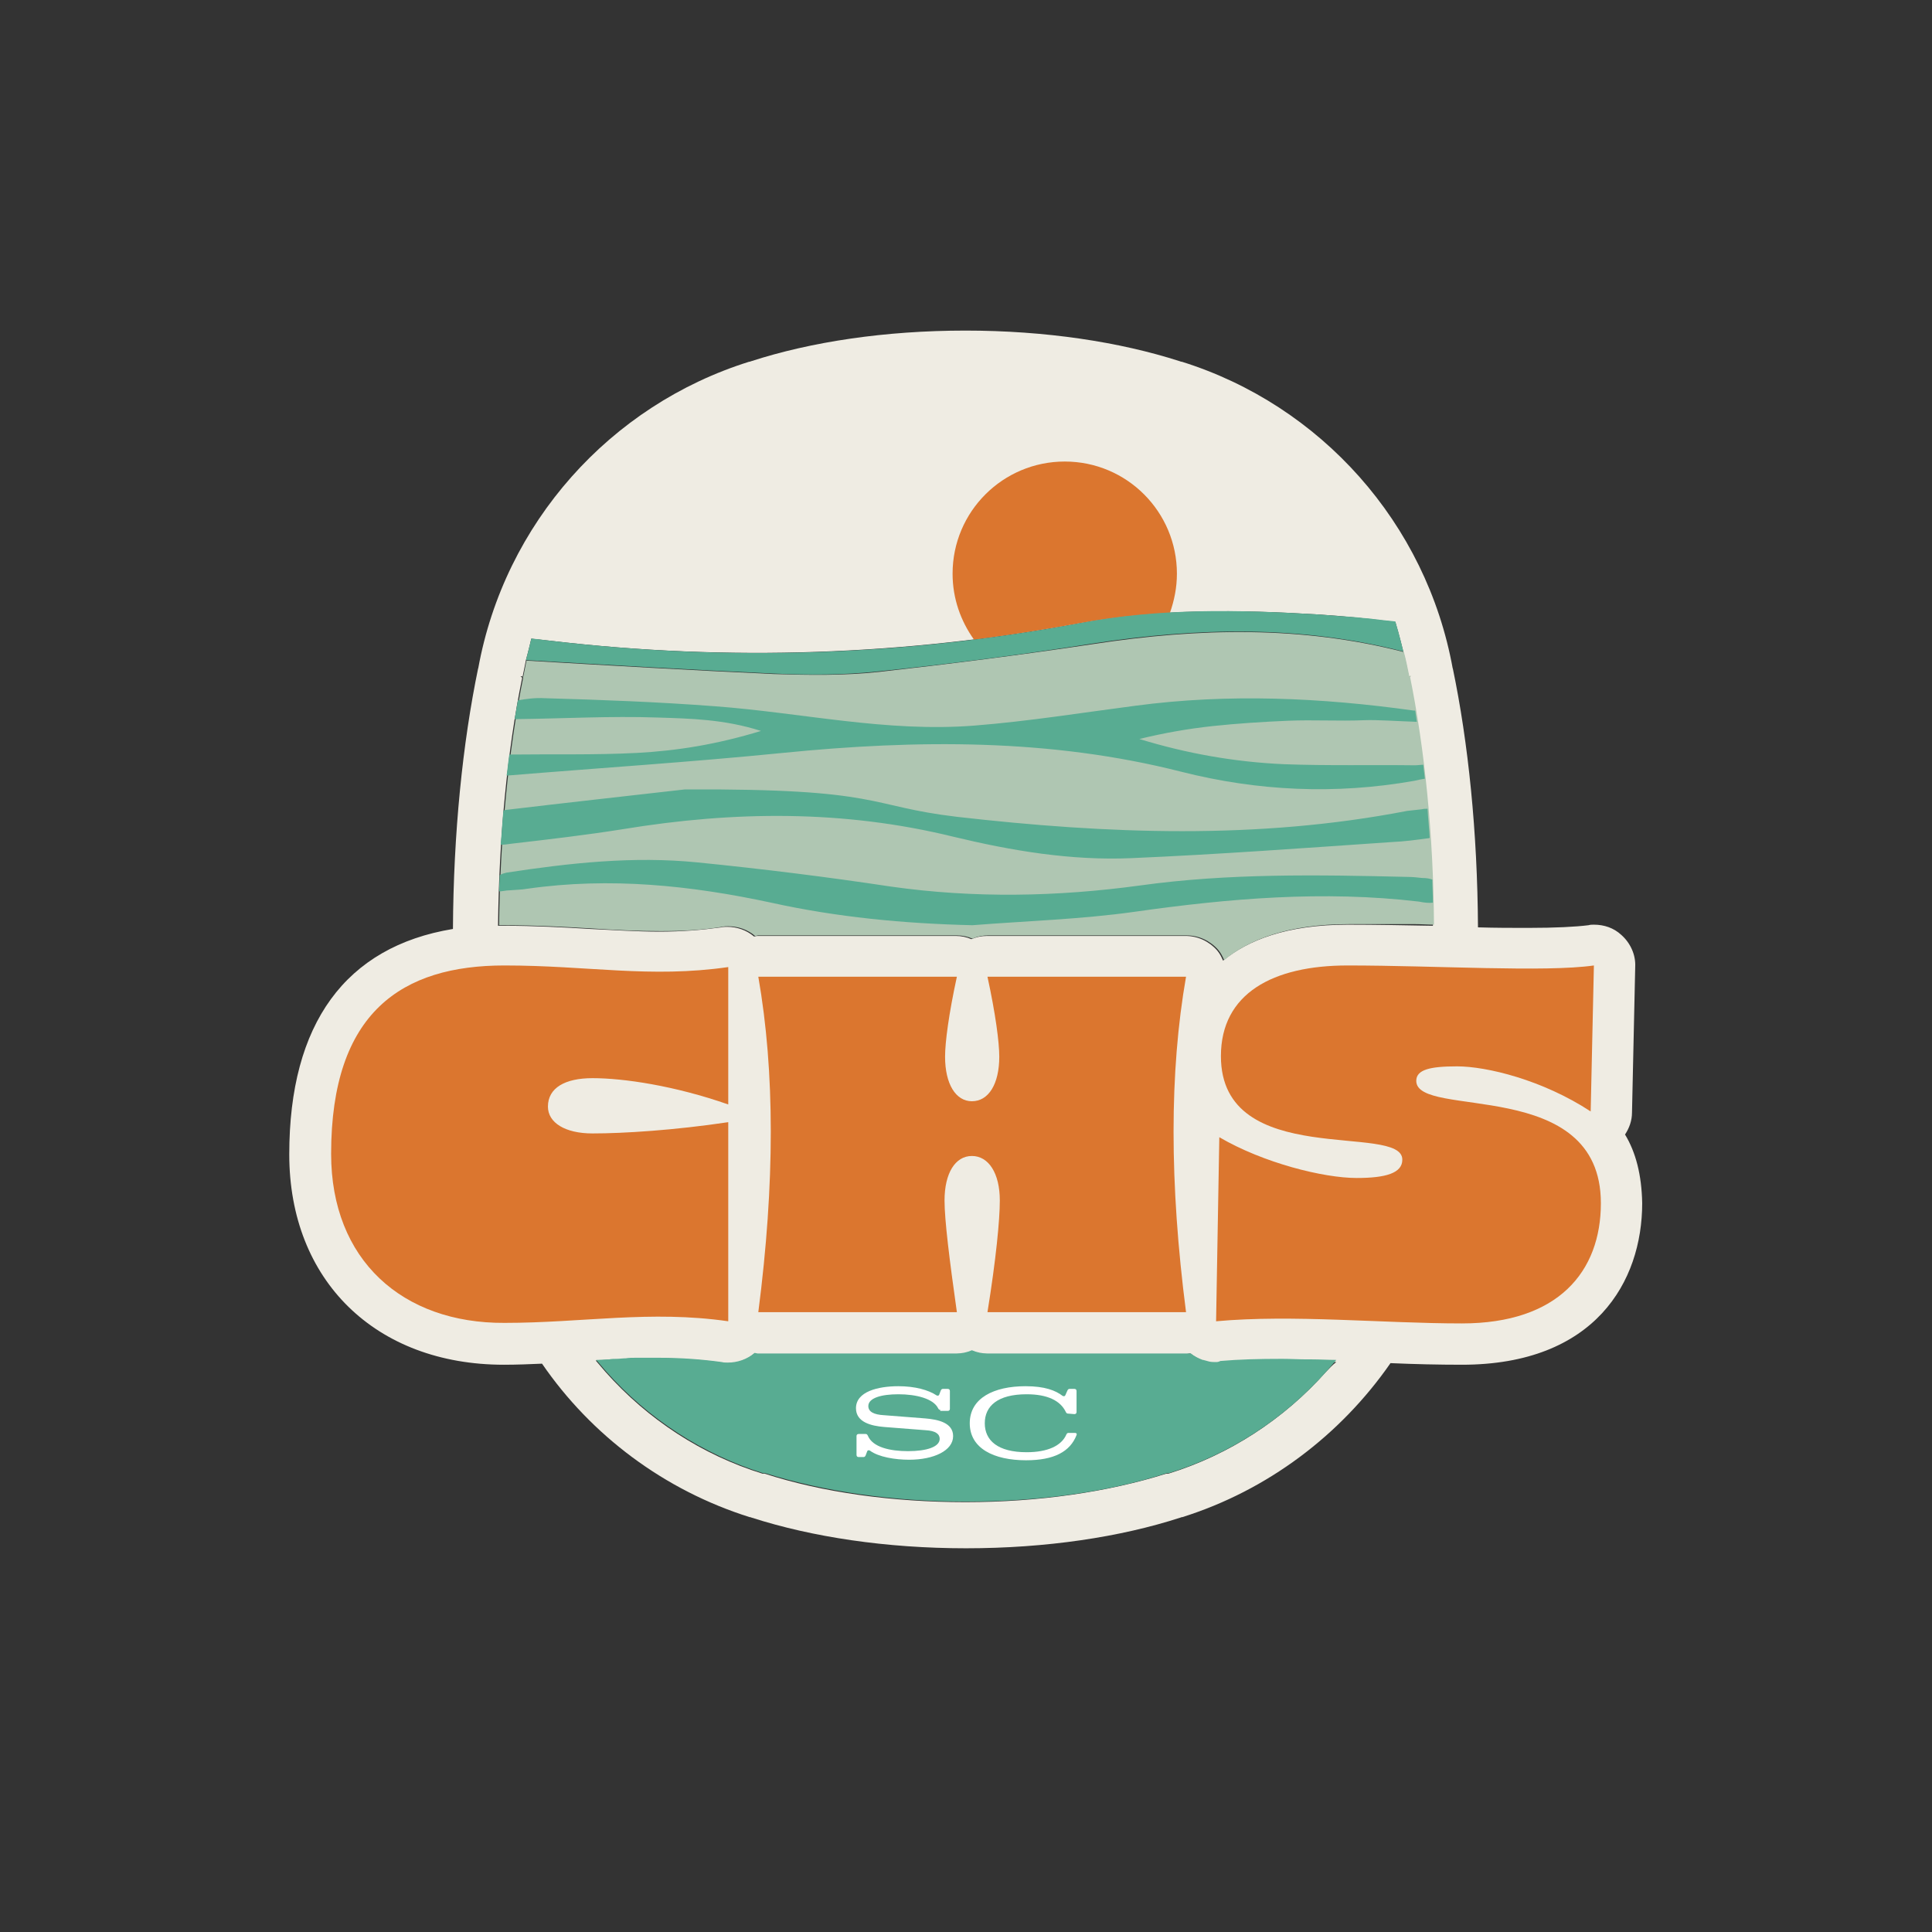 <?xml version="1.0" encoding="utf-8"?>
<!-- Generator: Adobe Illustrator 28.0.0, SVG Export Plug-In . SVG Version: 6.00 Build 0)  -->
<svg version="1.1" id="Layer_1" xmlns="http://www.w3.org/2000/svg" xmlns:xlink="http://www.w3.org/1999/xlink" x="0px" y="0px"
	 viewBox="0 0 360 360" style="enable-background:new 0 0 360 360;" xml:space="preserve">
<rect x="0" y="0" width="360" height="360" fill="#333333" stroke="none"/>
<style type="text/css">
	.st0{fill:#EFECE3;}
	.st1{fill:#AFC6B2;}
	.st2{fill:#58AC92;}
	.st3{fill:#DB762F;}
	.st4{fill:#FFFFFF;}
</style>
<g id="ART">
	<g>
		<path class="st0" d="M302.8,211.4c0.8-1.2,1.3-2.6,1.3-4.1l0.6-27.2c0.1-2.2-0.9-4.4-2.6-5.9c-1.4-1.3-3.2-1.9-5.1-1.9
			c-0.3,0-0.7,0-1,0.1c-2.4,0.3-6.1,0.5-11.3,0.5c-2.9,0-6,0-9.3-0.1c-0.1-17.8-1.8-34.4-4.7-48.3v0.1
			c-4.9-27.1-24.6-49.1-50.5-57.2h-0.1c-0.1,0-0.2-0.1-0.3-0.1c-11.2-3.6-25-5.7-39.9-5.7l0,0c-15,0-28.8,2.1-39.9,5.7
			c-0.1,0-0.2,0.1-0.3,0.1h-0.1c-25.9,8.1-45.6,30.1-50.5,57.2v-0.1c-2.9,14-4.6,30.7-4.7,48.6c-20,3.3-30.5,17.6-30.5,42
			c0,23.5,16.1,39.2,40,39.2c2.4,0,4.8-0.1,7.1-0.2c9.2,13.4,22.8,23.6,38.7,28.6h0.1c0.1,0,0.2,0.1,0.3,0.1
			c11.2,3.6,25,5.7,39.9,5.7l0,0c15,0,28.8-2.1,39.9-5.7c0.1,0,0.2-0.1,0.3-0.1h0.1c15.9-5,29.5-15.3,38.8-28.7
			c4.5,0.2,9,0.3,13.3,0.3c24.8,0,33.6-15.5,33.6-30.1C305.9,218.9,304.8,214.7,302.8,211.4z M247.1,255.6
			c-7.9,8.9-18.1,15.5-29.4,19h-0.1h-0.1h-0.2l0,0l0,0c-10.8,3.4-23.7,5.3-37.4,5.3c-13.6,0-26.6-1.8-37.4-5.3l0,0l0,0h-0.2h-0.1
			h-0.1c-11.3-3.5-21.4-10.1-29.3-19c-0.6-0.7-1.2-1.4-1.8-2.1c4-0.2,7.9-0.4,11.8-0.4c4.2,0,8.1,0.3,11.7,0.8
			c0.4,0.1,0.7,0.1,1.1,0.1c1.8,0,3.6-0.6,5-1.8c0.2,0,0.4,0.1,0.6,0.1h37c1,0,2-0.2,2.9-0.6c0.9,0.4,1.9,0.6,2.9,0.6h37
			c0.3,0,0.5-0.1,0.8-0.1c1.4,1.1,3.1,1.8,4.8,1.8c0.2,0,0.4,0,0.7,0c3.3-0.3,7.1-0.4,11.5-0.4c3.3,0,6.7,0.1,10.2,0.2
			C248.3,254.3,247.7,255,247.1,255.6z M102.6,119.4c33.2,3.9,66.1,2.7,98.7-3.3c14.7-2.7,29.5-2.5,44.4-1.6
			c4.8,0.3,9.5,0.8,14.3,1.4c0.7,2.3,1.5,5.6,1.5,5.6c0.4,1.5,0.7,3,1,4.5h0.4l-0.4,0.1c2.8,13.8,4.4,29.8,4.5,46.4
			c-5.4-0.1-10.8-0.2-15.9-0.2c-11.3,0-18.6,2.9-23.2,6.7c-0.3-0.7-0.6-1.3-1.1-1.9c-1.5-1.7-3.6-2.7-5.9-2.7h-37
			c-1,0-2,0.2-2.9,0.6c-0.9-0.4-1.9-0.6-2.9-0.6h-37c-0.2,0-0.4,0.1-0.6,0.1c-1.4-1.2-3.2-1.8-5-1.8c-0.4,0-0.7,0-1.1,0.1
			c-3.7,0.5-7.4,0.8-11.5,0.8c-4.2,0-8.5-0.3-12.9-0.5c-5-0.3-10.3-0.6-16.2-0.6c-0.4,0-0.7,0-1,0c0.2-16.5,1.7-32.5,4.5-46.2
			L97,126h0.4c0.2-1,0.4-2,0.6-3c0,0,0.6-2.2,1-4C99,119,99.7,119.1,102.6,119.4z"/>
		<path class="st1" d="M263,126h-0.4c-0.3-1.5-0.6-3-1-4.5c-19-4.9-38.2-4.5-57.8-1.5c-13.3,2-26.6,3.7-40,5.2
			c-6.4,0.7-13.1,0.6-19.6,0.4c-15.4-0.7-30.8-1.6-46.1-2.5c-0.2,1-0.4,2-0.6,3h-0.4l0.4,0.1c-2.8,13.8-4.3,29.7-4.5,46.2
			c0.4,0,0.7,0,1,0c5.9,0,11.1,0.3,16.2,0.6c4.5,0.3,8.7,0.5,12.9,0.5c4.2,0,7.8-0.2,11.5-0.8c0.4-0.1,0.7-0.1,1.1-0.1
			c1.8,0,3.6,0.6,5,1.8c0.2,0,0.4-0.1,0.6-0.1h37c1,0,2,0.2,2.9,0.6c0.9-0.4,1.9-0.6,2.9-0.6h37c2.3,0,4.4,1,5.9,2.7
			c0.5,0.6,0.8,1.2,1.1,1.9c4.6-3.8,11.9-6.7,23.2-6.7c1.4,0,2.7,0,4.1,0c0.6,0,1.1,0,1.7,0c0.8,0,1.7,0,2.5,0c0.8,0,1.5,0,2.3,0
			c0.6,0,1.2,0,1.9,0c1.1,0,2.3,0.1,3.4,0.1c-0.1-16.6-1.7-32.6-4.5-46.4L263,126z"/>
		<path class="st2" d="M226.6,253.8c-0.4,0-0.9,0-1.3-0.1c-0.4-0.1-0.7-0.2-1.1-0.3h-0.1c-0.8-0.3-1.6-0.7-2.2-1.2l0,0
			c-0.2,0-0.4,0-0.6,0c-0.1,0-0.2,0-0.3,0h-3.2c-1.8,0-3.6,0-5.4,0H184c-1,0-2-0.2-2.9-0.6c-0.9,0.4-1.9,0.6-2.9,0.6h-37
			c-0.2,0-0.4-0.1-0.6-0.1c-1.4,1.2-3.2,1.8-5,1.8c-0.4,0-0.7,0-1.1-0.1c-3.6-0.5-7.5-0.8-11.7-0.8c-1.1,0-2.1,0-3.1,0
			c-0.4,0-0.8,0-1.3,0c-0.6,0-1.2,0-1.8,0.1c-0.6,0-1.1,0.1-1.7,0.1c-0.5,0-0.9,0-1.4,0.1c-0.8,0-1.6,0.1-2.4,0.1
			c0.6,0.7,1.2,1.4,1.8,2.1c7.9,8.9,18.1,15.5,29.3,19h0.1h0.1h0.2l0,0l0,0c10.8,3.4,23.7,5.3,37.4,5.3c13.6,0,26.6-1.8,37.4-5.3
			l0,0l0,0h0.2h0.1h0.1c11.3-3.5,21.5-10.1,29.4-19c0.6-0.7,1.2-1.4,1.8-2.1c-1.5,0-3-0.1-4.5-0.1c-0.3,0-0.6,0-0.9,0
			c-1.6,0-3.2-0.1-4.7-0.1c-4.4,0-8.1,0.1-11.5,0.4C227,253.8,226.8,253.8,226.6,253.8z"/>
		<path class="st3" d="M201.3,116.1c5.6-1,11.1-1.6,16.7-1.9c0.8-2.3,1.3-4.7,1.3-7.3c0-11.5-9.3-20.9-20.9-20.9
			c-11.5,0-20.9,9.3-20.9,20.9c0,4.6,1.5,8.8,4,12.3C188.3,118.3,194.8,117.3,201.3,116.1z"/>
		<path class="st2" d="M265.5,145.1c-0.1-0.9-0.2-1.8-0.3-2.6c-0.5,0-1,0.1-1.6,0.1c-8.1-0.1-16.2,0.1-24.3-0.2
			c-9.2-0.4-18.2-2-27-4.7c4.5-1.1,9-1.9,13.6-2.4c4.7-0.5,9.4-0.8,14.1-1c4.7-0.2,9.5,0.1,14.2-0.1c2.4-0.1,6.5,0.2,9.8,0.3
			c-0.1-0.7-0.2-1.4-0.3-2.1c-0.1,0-0.2,0-0.3,0c-17.2-2.4-34.5-3.2-51.8-0.9c-10,1.3-19.9,2.9-30,3.7c-16.4,1.3-32.2-2.4-48.4-3.6
			c-10.5-0.8-21.1-1.2-31.7-1.5c-1.7-0.1-3.3,0.1-5,0.4c-0.2,1.1-0.4,2.3-0.6,3.5c0.1,0,0.2,0,0.2,0c8.8-0.1,17.6-0.6,26.4-0.3
			c6.1,0.2,12.4,0.3,19.3,2.5c-8.2,2.5-15.6,3.7-23.2,4.1c-7.8,0.4-15.7,0.2-23.6,0.3h-0.1c-0.2,1.3-0.3,2.6-0.5,3.9
			c0.1,0,0.2,0,0.3,0c17-1.4,34.1-2.5,51.1-4.2c25.1-2.5,49.9-2.7,74.3,3.5c14.2,3.6,28.7,4.3,43.4,1.7
			C264.3,145.3,264.9,145.2,265.5,145.1z"/>
		<path class="st2" d="M267,168.2c0-1.4-0.1-2.9-0.1-4.3c-0.5-0.2-1.1-0.3-1.9-0.3c-0.9-0.1-1.8-0.2-2.7-0.2
			c-16.7-0.4-33.4-0.7-49.9,1.6c-15.4,2.1-30.9,2.4-46.4,0.2c-11.9-1.8-24-3.3-36-4.5s-23.8,0.1-35.6,1.9c-0.4,0.1-0.9,0.2-1.3,0.5
			c0,1-0.1,2-0.1,3c0.6,0,1.3-0.2,1.9-0.2c1.1-0.1,2.3-0.1,3.4-0.3c15.4-2.2,30.5-0.6,45.4,2.6c12.2,2.7,24.7,3.9,37.5,4.2
			c10.1-0.8,20.3-1.1,30.2-2.5c17.6-2.5,35.2-4,53-1.9C265.4,168.2,266.3,168.3,267,168.2z"/>
		<path class="st2" d="M266.1,156.2c0.1,0,0.2,0,0.3-0.1c-0.1-1.8-0.3-3.6-0.4-5.4c-0.4,0-0.7,0-1.1,0.1c-0.9,0.1-1.8,0.2-2.7,0.3
			c-27.9,5.4-55.9,4.3-83.9,1.1c-16.9-2-13.6-5.3-50.7-5.1c-11.4,1.3-22.3,2.5-33.2,3.8c-0.2,0-0.4,0.1-0.6,0.1
			c-0.2,2.1-0.3,4.2-0.5,6.4c0.7,0,1.4-0.1,2.1-0.2c6.9-0.8,13.8-1.6,20.7-2.7c20.7-3.4,41.1-3.6,61.5,1.4c10.8,2.6,21.9,4.5,33.3,4
			c16.2-0.7,32.4-1.9,48.5-3C261.7,156.8,263.9,156.5,266.1,156.2z"/>
		<g>
			<path class="st4" d="M175.2,262.7c-0.2,0-0.3-0.1-0.4-0.3c-0.9-1.8-4.1-2.6-7.4-2.6c-3.2,0-5.6,0.7-5.6,2.2
				c0,1.1,1.1,1.6,2.9,1.7l7.7,0.6c2.4,0.2,5.2,0.8,5.2,3.3c0,2.7-3.6,4.4-8.2,4.4c-2.6,0-5.7-0.5-7.3-1.7c-0.2-0.1-0.4-0.1-0.5,0.1
				l-0.3,0.8c-0.1,0.2-0.2,0.3-0.4,0.3H160c-0.2,0-0.4-0.1-0.4-0.4v-3.5c0-0.2,0.1-0.4,0.4-0.4h1.3c0.2,0,0.3,0.1,0.4,0.3
				c0.9,2.2,4.2,2.9,7.5,2.9c3.5,0,5.9-0.8,5.9-2.3c0-0.9-0.8-1.5-2.6-1.6l-7.7-0.6c-2.5-0.2-5.3-0.9-5.3-3.5c0-3.1,4.1-4.1,7.9-4.1
				c3.1,0,5.6,0.7,7.1,1.7c0.2,0.1,0.4,0.1,0.5-0.1l0.3-0.8c0.1-0.2,0.2-0.3,0.4-0.3h0.9c0.2,0,0.4,0.1,0.4,0.4v3.3
				c0,0.2-0.1,0.4-0.4,0.4h-1.4V262.7z"/>
			<path class="st4" d="M199,263.4c-0.2,0-0.3-0.1-0.4-0.3c-1-2.1-3.4-3.3-7.3-3.3c-5.4,0-7.8,2.2-7.8,5.4c0,3.2,2.4,5.4,7.8,5.4
				c3.9,0,6.5-1.2,7.4-3.3c0.1-0.2,0.2-0.3,0.4-0.3h1.2c0.3,0,0.4,0.2,0.3,0.4c-1.2,3.1-4.2,4.7-9.4,4.7c-6,0-10.5-2.2-10.5-6.9
				c0-4.7,4.5-6.9,10.4-6.9c3.6,0,5.6,0.8,6.9,1.8c0.2,0.1,0.4,0.1,0.5-0.1l0.4-0.9c0.1-0.2,0.2-0.3,0.4-0.3h0.9
				c0.2,0,0.4,0.1,0.4,0.4v3.9c0,0.2-0.1,0.4-0.4,0.4L199,263.4L199,263.4z"/>
		</g>
		<g>
			<g>
				<path class="st3" d="M61.7,215c0-26.5,13.3-35.1,32.3-35.1c15.6,0,27.1,2.4,41.7,0.3v25.6c-10-3.5-19.5-4.9-25.3-4.9
					c-5.1,0-8.3,1.8-8.3,5.3c0,3,3.2,5,8.3,5c5.8,0,15.3-0.6,25.3-2.1v37.1c-14.6-2.1-27.1,0.3-41.7,0.3
					C75,246.6,61.7,234.8,61.7,215z"/>
			</g>
			<g>
				<path class="st3" d="M141.3,182h37c-1.5,6.9-2.2,12.2-2.2,14.9c0,5.1,2,8.3,5,8.3c3.1,0,5.1-3.2,5.1-8.3c0-2.7-0.7-8-2.2-14.9
					h37c-3.1,17.7-3.1,38.5,0,62.5h-37c1.6-9.9,2.3-17.2,2.3-20.8c0-5.1-2.1-8.3-5.2-8.3c-3.1,0-5.1,3.2-5.1,8.3
					c0,3.6,0.9,10.9,2.3,20.8h-37C144.4,220.5,144.4,199.7,141.3,182z"/>
			</g>
			<g>
				<path class="st3" d="M227.5,196.8c0-11.7,9.7-16.9,23.6-16.9c16.4,0,36.8,1.3,45.9,0l-0.6,27.2c-9-5.9-19.4-8.4-24.9-8.4
					c-5,0-7.6,0.6-7.6,2.7c0,7.2,34.4-1,34.4,22.8c0,12.7-7.9,22.4-25.9,22.4c-14.7,0-31.6-1.7-45.8-0.4l0.6-34.3
					c8.2,4.8,19.4,7.6,25.6,7.6c5.4,0,8.5-0.9,8.5-3.4C261.4,209.1,227.5,218.1,227.5,196.8z"/>
			</g>
		</g>
		<path class="st2" d="M102.6,119.4c-2.4-0.3-3.2-0.4-3.5-0.4H99c-0.4,1.8-1,4-1,4c15.4,0.9,30.7,1.8,46.1,2.5
			c6.5,0.3,13.1,0.3,19.6-0.4c13.4-1.4,26.7-3.1,40-5.2c19.5-3,38.8-3.4,57.8,1.5l0,0c0,0-0.8-3.3-1.5-5.6l0,0
			c-0.9-0.1-1.9-0.2-2.8-0.3c-0.5-0.1-1.1-0.1-1.6-0.2c-0.7-0.1-1.4-0.1-2.1-0.2c-0.8-0.1-1.5-0.1-2.3-0.2c-0.5,0-1-0.1-1.6-0.1
			c-1.3-0.1-2.6-0.2-3.9-0.3c-14.9-0.9-29.7-1.2-44.4,1.6C168.7,122.2,135.8,123.3,102.6,119.4z"/>
	</g>
</g>
<g id="CUT">
</g>
</svg>
